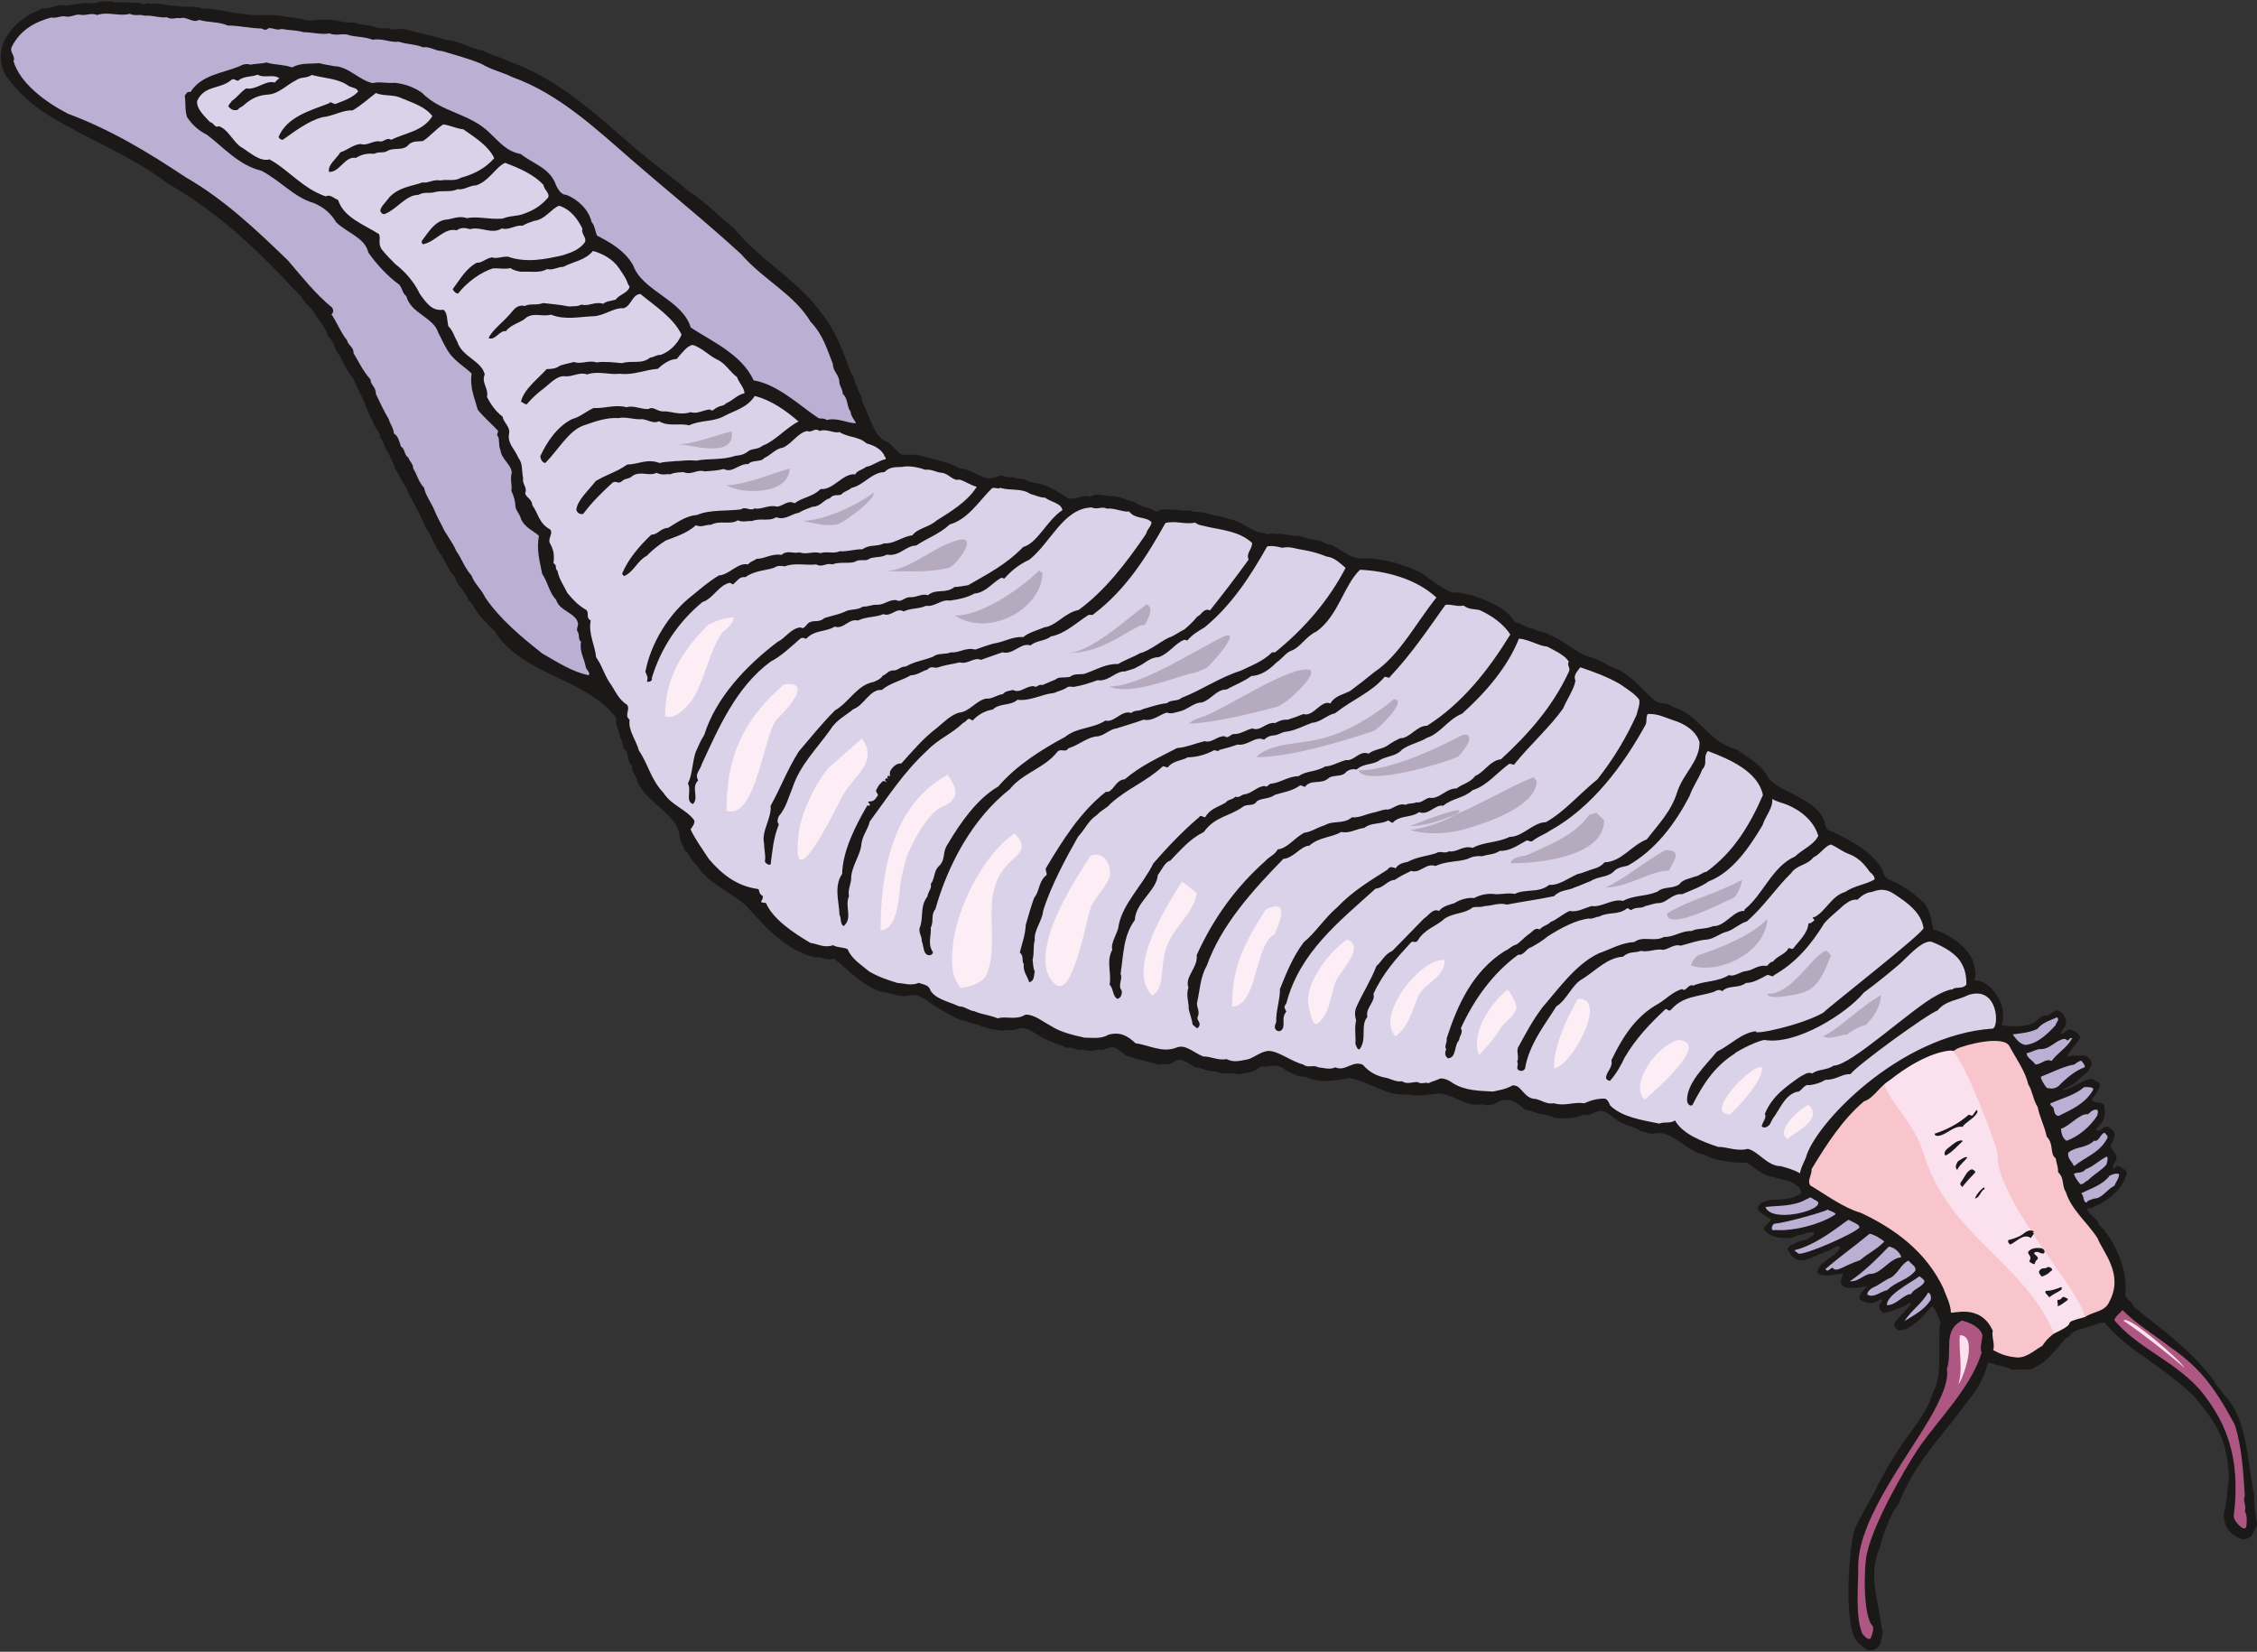 <svg xmlns="http://www.w3.org/2000/svg" xml:space="preserve" width="574.753" height="111.3mm" fill-rule="evenodd" stroke-linejoin="round" stroke-width="28.222" preserveAspectRatio="xMidYMid" version="1.2" viewBox="0 0 15207 11130"><rect x="0" y="0" width="15207" height="11130" fill="#333333" stroke="none"/><defs class="ClipPathGroup"><clipPath id="a" clipPathUnits="userSpaceOnUse"><path d="M0 0h15207v11130H0z"/></clipPath></defs><g class="SlideGroup"><g class="Slide" clip-path="url(#a)"><g class="Page"><g class="com.sun.star.drawing.ClosedBezierShape"><path fill="none" d="M4 8h15205v11114H4z" class="BoundingBox"/><path fill="#1B1918" d="M15175 10346c-25 20-51 36-86 18-77-28-112-102-104-170 22-82 20-153 33-226-8-254-72-366-239-564-109-104-226-183-333-262-94-61-206-155-264-229-41-2-64 16-97 23-63 26-109 16-144 71-26-12-115 153-221 201-51 36-105 13-158 23-56-28-101-28-147-46-13-2-21-2-21-2-25 101-73 183-147 272-167 233-343 391-455 680-63 74-116 244-127 295-83 188-5 361 13 538 18 33-5 69-5 97-10 30-35 53-56 53-45 13-68-28-99-51-107-109-53-678-23-762 36-73 87-170 127-236 209-432 338-467 407-701 66-89 20-434 48-455-15-25-33-96-58-111-44 40-77 89-120 117-33 30-71 45-107 45-27-10-33-40-25-53 36-48 81-84 109-127-17-13-43 28-63 23-36 20-81 30-114 40-28-2-41-35-36-50 5-18 23-28 15-44-35 16-66 41-109 21-18-10-43-10-41-31 8-35 33-53 54-78-21 7-214 50-173-56 5-13 13-21 5-26-28-5-135 36-170-10 20-86 117-91 155-168-21-15-33-2-76 23-77 13-178 115-257 31-2-23-28-31-20-51 18-23 101-56 122-53 15-13 53-26 58-49-46-10-74 16-109 16-51 28-84 20-137 17-43-10-82-30-97-61 8-22 48-43 48-63-20-15-83-43-88-71 0-26 33-46 60-51 28-20 145 8 232-51 7-30-28-56-51-68-41-26-94-26-132-43-76-8-125-61-183-97-69 3-127-5-198-20-51-10-76-36-122-41-113-48-192-152-293-137-38 13-74-15-102-13-38-30-84-35-114-51-59-22-97-81-150-86-51-3-79 43-117 23-61 30-127 28-185 25-31-10-66-18-82-25-45 0-86-26-132-33-53-51-114-84-175-53-35 20-74 33-119 17-117 26-214-94-313-68-63 5-119 17-188 2-134 18-274-99-393-109-105 20-201 33-295-10-48 5-84-26-127-43-58-54-117-18-168-26-53 49-99 38-155 54-50-18-101 5-149-21-54 5-102-28-140-28-51-28-97-73-145-35-33 28-66 7-96 18-87-21-148-36-224-61-33-23-76-69-107-54-30 5-50 23-81 13-35 10-66 13-102 0-38 13-73-23-106-10-56-28-102-36-150-61-66-31-127-99-193-64-36 11-61-2-97 8-61-8-101-13-155-38-53-10-94-33-137-38-73-41-157-81-211-127-40-26-71-41-109-38-76 25-137-18-208-23-130-46-221-153-315-224-43 26-81-17-119-5-199-45-336-200-468-348-104-94-261-152-335-274-41-31-46-79-79-97-12-35-30-58-35-91-10-156-216-222-285-374-5-41-46-72-35-107-46-36-13-86-54-112-15-28-10-56-28-81-5-48-35-81-25-130-203-264-595-279-804-558-15-41-58-56-71-87-61-43-76-107-124-152-18-59-74-94-89-153-51-53-64-114-104-165-38-58-56-114-92-167-40-102-94-178-132-270-33-43-48-94-76-129-3-33-33-61-41-104-33-28-28-74-58-102 2-46-46-71-51-114-23-36-30-66-46-97-20-66-61-124-81-185-41-48-74-114-99-165-38-38-28-89-76-125-15-66-66-104-92-160-28-43-63-58-83-101-49-49-92-97-130-137-234-244-480-463-770-628-254-193-533-294-795-455-119-71-223-165-299-274C12 457 0 409 7 353c12-97 83-183 162-234 33-30 79-41 117-63 61 7 104-34 160-18 66-8 112-23 165-16 38 3 54-14 84-12 30 5 51-9 74 7 68-5 119 5 170 0 30 28 51-7 74 8 68-10 121 20 177 13 59 18 120-5 173 20 102-2 188 31 282 36 81 17 168 0 239 12 53 10 106 13 155 23 48 23 94-2 137 5 68-10 145 23 208 18 33 10 46 10 81 18 41-3 66 23 99 20 31 5 54-7 74 10 31-5 66-5 89-5 94 31 185 43 279 74 92 7 171 61 254 74 54 33 112 40 158 66 325 114 565 332 819 553 134 117 269 216 409 330 114 74 198 166 297 244 180 221 429 348 592 574 96 120 142 252 190 379 5 28 31 40 28 68 23 44 26 74 51 117 0 41 30 71 36 104 38 72 55 171 142 201 35 23 63 74 99 84 43 5 79-5 119 7 92 26 183 39 269 87 66 2 133 56 188 68 33-2 61-12 92-22 35 22 76 5 104 22 48-7 81 28 122 28 84 13 160 66 223 105 51 12 99-31 148-11 45-28 96-5 134-5 56-2 115 31 163 41 53 38 107 35 150 66 45-31 91-10 137-15 41 15 79-5 112 15 66-5 137 30 198 33 18 13 23 5 38 15 91 10 160 97 239 94 25 18 48-5 71 8 58-10 109 18 160 10 46 13 73 25 112 30 43-2 68 33 111 33 89 44 137 102 229 89 119 3 256 41 373 97 71 51 140 104 209 135 43-6 91 12 132 17 111 36 238 87 292 181 48 12 86 45 127 45 35 23 81 23 104 41 96 36 152 97 244 140 33 7 51 20 84 28 50 20 76 48 129 63 112 51 180 153 257 213 38 28 89 11 116 41 187 53 245 244 433 287 89 64 178 109 221 203 109 104 295 122 369 272 7 31 12 75 48 77 129 61 267 132 340 249 13 31 18 64 46 74 89 38 173 96 236 157 53 51 61 176 66 181 97 28 196 96 244 170 28 30 56 147 30 175 36-7 120 26 166 120 53 88 22 188 17 180 71 13 163 15 226-18 21-23 44-41 69-46 36 8 56-43 89-33 41 16 56 56 53 87-7 33-33 45-35 71 28-5 45-43 78-26 33 11 46 31 54 51-33 49-76 89-89 127 43-12 76-5 122-7 33 15 51 45 40 68-17 51-73 74-96 104-10 16-86 54-97 56 3 18 87-28 94-33 41-15 66-43 110-35 20 12 43 17 48 35-5 43-36 69-56 102 18 35 71 0 86 43 5 46 5 86-23 119-17 18-33 28-30 44 28 15 51-39 84-21 25 18 48 43 33 74-5 25-28 41-20 63 20 33 55 61 27 97-7 18-27 41-7 48 13-10 15-25 33-20 25 18 58 28 53 51-23 99-106 160-183 208-20 2-28 15-45 18-13 17-23 2-36 10 3 48 66 56 76 107 107 101 201 315 178 472 5 30 56 56 56 81 198 160 391 297 541 498 18 41 48 59 66 94 163 152 160 473 206 676 0 61 5 129 20 190-3 41-25 54-33 84Z"/></g><g class="com.sun.star.drawing.ClosedBezierShape"><path fill="none" d="M14246 8827h894v1473h-894z" class="BoundingBox"/><path fill="#AD5782" d="M15051 10210c51-410-73-631-171-770-162-242-435-326-613-520-8-10-29-27-18-33 13-27 43-45 51-60 92 93 214 167 319 248 190 131 292 253 437 522 51 153 59 333 69 481-15 38 13 69 0 102 15 33 15 63 10 106-10 46-94-43-84-76Z"/></g><g class="com.sun.star.drawing.ClosedBezierShape"><path fill="none" d="M12515 8898h844v2147h-844z" class="BoundingBox"/><path fill="#AD5782" d="M12603 11042c-27 8-40-20-55-33-50-117-26-327-28-452-3-343 394-811 531-1088 41-86 77-165 67-246 39-117-31-259 102-325 59 17 122 45 137 99-2 40-20 83-5 116-73 237-280 437-422 640-107 160-314 527-352 720-18 59-30 422 41 485 7 28-8 61-16 84Z"/></g><g class="com.sun.star.drawing.ClosedBezierShape"><path fill="none" d="M12189 7014h2059v2135h-2059z" class="BoundingBox"/><path fill="#F8C5CD" d="M14214 8767c-30 76-114 69-168 109-35-23-66 5-91 18-69 71-142 91-193 173-64 38-117 91-188 78-51-5-99-22-145-48 15-35-13-96-2-129-84-191-278-110-283-125 2-51-41-132-49-160-116-247-325-402-558-511-117-33-234-122-338-183-27-31 10-71 7-112 102-168 209-334 353-456 72-22 115-122 191-149 18-23 48-28 61-46 43-18 76-56 114-59 56-7 97-76 158-66 33-28 73-5 99-33 57-28 323-98 359-15 43 81 104 163 124 252 31 50 33 106 64 154 15 74 48 131 61 200 51 50 18 114 61 147 5 35 18 61 15 91 46 44 23 89 53 135 36 119 150 211 214 312 33 89 178 239 81 423Z"/></g><g class="com.sun.star.drawing.ClosedBezierShape"><path fill="none" d="M14023 7908h256v197h-256z" class="BoundingBox"/><path fill="#BCAFD4" d="M14247 7989c-51 25-84 87-136 87-22 8-43 10-53 28-25-7-13-40-35-64 63-31 145-56 191-118 23-10 43-19 64-10-3 35-21 49-31 77Z"/></g><g class="com.sun.star.drawing.ClosedBezierShape"><path fill="none" d="M13973 7793h229v188h-229z" class="BoundingBox"/><path fill="#BCAFD4" d="M14193 7846c-33 41-80 62-126 108-20 7-30 30-51 25-21-25-33-43-43-69 22-15 55 0 79-31 51-18 89-59 143-86 11 10 3 30-2 53Z"/></g><g class="com.sun.star.drawing.ClosedBezierShape"><path fill="none" d="M13935 7633h267v226h-267z" class="BoundingBox"/><path fill="#BCAFD4" d="M14200 7666c-51 102-143 125-226 192-12-30-47-53-38-92 56-44 116-26 174-80 32 11 42-48 70-53 10 10 22 20 20 33Z"/></g><g class="com.sun.star.drawing.ClosedBezierShape"><path fill="none" d="M13886 7476h251v212h-251z" class="BoundingBox"/><path fill="#BCAFD4" d="M14131 7516c-45 74-128 143-207 171-33-20-36-64-38-81 60-18 127-106 183-98 22-23 39-34 62-30 8 12 3 20 0 38Z"/></g><g class="com.sun.star.drawing.ClosedBezierShape"><path fill="none" d="M13815 7325h290v196h-290z" class="BoundingBox"/><path fill="#BCAFD4" d="M14102 7345c-51 90-146 133-231 174-25 0-30-26-33-44 0-20-27-22-23-40 75-34 159-52 228-110 23 0 69-2 59 20Z"/></g><g class="com.sun.star.drawing.ClosedBezierShape"><path fill="none" d="M12832 8709h180v194h-180z" class="BoundingBox"/><path fill="#BCAFD4" d="M13004 8766c-44 64-108 95-172 136 40-67 117-118 159-192 13 0 23 27 18 43 2 6-5 13-5 13Z"/></g><g class="com.sun.star.drawing.ClosedBezierShape"><path fill="none" d="M12713 8600h255v196h-255z" class="BoundingBox"/><path fill="#BCAFD4" d="M12966 8638c-20 38-72 45-90 82-46-3-103 79-163 74 0-69 153-146 220-194 15 12 36 25 33 38Z"/></g><g class="com.sun.star.drawing.ClosedBezierShape"><path fill="none" d="M13751 7148h298v188h-298z" class="BoundingBox"/><path fill="#BCAFD4" d="M14047 7191c-61 20-125 74-178 128-28 20-47 17-78 12-23-28-42-63-40-76 77-29 148-69 225-82 18-13 33-25 48-25 13 17 23 27 23 43Z"/></g><g class="com.sun.star.drawing.ClosedBezierShape"><path fill="none" d="M12581 8493h327v239h-327z" class="BoundingBox"/><path fill="#BCAFD4" d="M12905 8562c-48 62-130 72-189 131-48 10-90 56-135 30 0-23 27-43 50-53 10 0 83-54 108-60 53-33 71-94 120-116 18 25 54 38 46 68Z"/></g><g class="com.sun.star.drawing.ClosedBezierShape"><path fill="none" d="M13655 6994h309v179h-309z" class="BoundingBox"/><path fill="#BCAFD4" d="M13958 7002c-31 57-97 95-135 147-41-20-72 26-110 23-18-30-58-43-58-75 35-7 68-30 96-28 65 0 100-62 159-69 10 2 17 10 17 10 13 5 21-29 36-10l-5 2Z"/></g><g class="com.sun.star.drawing.ClosedBezierShape"><path fill="none" d="M12463 8400h348v235h-348z" class="BoundingBox"/><path fill="#BCAFD4" d="M12810 8472c-79 5-137 117-214 112-49 13-79 54-132 49 91-60 178-146 262-233 43 5 79 45 84 72Z"/></g><g class="com.sun.star.drawing.ClosedBezierShape"><path fill="none" d="M13561 6855h308v188h-308z" class="BoundingBox"/><path fill="#BCAFD4" d="M13850 6908c-56 62-128 128-205 133-41-8-67-48-84-71 12-3 110-8 166-37 33-43 95-61 133-78 20 17-8 35-10 53Z"/></g><g class="com.sun.star.drawing.ClosedBezierShape"><path fill="none" d="M12298 8313h399v250h-399z" class="BoundingBox"/><path fill="#BCAFD4" d="M12696 8366c-49 51-107 77-163 125-120 41-158 87-186 51-23 8-31 33-48 10 104-91 195-153 298-239 35 7 78 35 99 53Z"/></g><g class="com.sun.star.drawing.ClosedBezierShape"><path fill="none" d="M12090 8219h440v230h-440z" class="BoundingBox"/><path fill="#BCAFD4" d="M12528 8272c-33 39-365 187-411 175-10-11-32-21-25-23 159-39 324-183 363-205 28 17 76 30 73 53Z"/></g><g class="com.sun.star.drawing.ClosedBezierShape"><path fill="none" d="M1328 502h12123v7405H1328z" class="BoundingBox"/><path fill="#DAD2E8" d="M13425 6931c-633 43-1202 650-1258 871-20 43-40 86-38 104-45-25-84-35-129-48-94 0-150-99-224-117-71 20-145-15-200-13-105-35-239-86-290-178-36 23-66 6-107 21-111-23-251-43-330-122-10-23-15-36-33-46-51-2-94 10-142 31-69-11-135 22-203 0-59 10-94-31-143-31-66-15-81-96-137-89-48 26-86 31-132 41-91-5-190-5-274-59-26-20-66-35-86-27-31 15-51 17-74 30-26-10-46 10-74-8-33-2-71 18-104-5-41 5-66-12-104-23-66-10-119-40-160-88-69-33-119 48-186 17-38 18-78 3-114 0-38-20-68 8-104-20-81-20-163-91-236-91-54 7-99 50-140 58-48 8-89 23-140-3-50 13-111-20-155-17-71-28-121-87-185-59-94 36-185-20-272-30-61-59-111-76-180-59-53 31-103 21-164 21-78-18-160-36-226-79-53-28-114-79-172-76-64 40-132 7-186 25-61-25-106-25-157-48-41-5-64-33-104-33-66-31-158-48-193-107-11-40-51-40-79-51-54 21-94 3-145 0-71-22-132-43-190-78-61-51-115-82-145-150-36-15-66-8-97-26-63 21-104-10-152-15-120-71-254-162-300-269-13-5-33 0-33-10 8-13 15-27 10-39-30-13-18-46-33-46-142-20-241-99-330-203-48-74-94-137-122-198 13-21 33-44 23-64-58-76-150-96-206-183-86-91-101-190-165-284-20-74-74-135-63-209-38-27 5-66-16-99-58-38-76-86-106-132-49-66-59-127-104-190-6-76-54-160-36-247-36-20-8-50-30-71-56-33-84-63-127-114-28-56-56-94-67-150-20-15 0-38-27-51 7-56 2-89-26-139-10-33 26-64 3-89-77-41-82-115-120-163 0-40-43-53-48-81 18-36-23-66-13-99-12-51 0-99-33-140-20-53-73-94-63-157 13-51-36-77-43-120-51-38-84-91-105-132 13-58-40-96-15-152-23-94-152-117-185-220-23-40-28-73-61-106-8-38-5-92-33-110-76 11-114-45-158-106-38-79-96-148-165-201-35-35-58-58-89-96-33-41-7-77-22-107-105-66-237-112-275-229-33-15-53-40-84-25-155-53-251-180-378-249-69 18-135-51-201-89-53-46-84-117-142-135-25 16-33-25-58-27-41-44-93-92-87-143 51-109 155-76 231-142 21-15 36 15 49 3 38-31 89-21 127-38 48 27 109-7 147 25-13 8-20 15-31 28-63-18-119 51-193 40-40 26-55 56-94 82-12 18-33 35-22 43 20 23 40 23 58 20 15-20 36-23 43-33 56-51 109-68 165-71 69-5 125-66 186-96 35-26 71-11 106-36 87 23 181 23 252 76 33 13 53 13 61 36-43 46-102 63-155 84-18-3-31-21-41-5-122 48-282 88-340 226 5 17 23 20 28 20 86-61 170-125 264-152 74-6 142-51 206-46 58-33 117-87 157-117 59 23 117 8 170 33 77 33 160 56 211 122-63 104-188 114-277 160-33-20-53 20-81 10-43-5-84 33-124 18-49 2-92 43-138 56-25 43-88 86-76 132 71 5 107-109 181-94 43-28 86-31 124-28 33-18 66 0 94-23 53-20 104 5 140-41 30-25 61-17 94-22 50-33 91-84 137-112 48 7 94 30 134 33 84 58 171 114 209 195-66 74-145 110-226 132-43 26-87 8-137 18-44-10-87 21-120 13-79 28-155 30-223 99-23 33-66 71-61 94 5 18 23 25 33 18 81-33 139-127 223-127 41-23 74-8 107-18 53-15 109 3 155-20 48 7 81-26 127-26 89-30 132-124 195-152 89 33 196 79 259 150 3 33 44 53 31 84-48 55-97 86-163 109-50 20-88 10-144 33-92 7-168-18-242-3-50-20-101 8-142 10-74 11-117 87-160 143-5 17 10 28 18 20 76-18 137-112 216-91 33-23 61-16 91-8 74-20 145 38 214-5 48 15 94-26 139-18 26-15 49-23 79-33 74-8 117-84 168-102 81 26 127 94 157 155-10 36 28 56 18 89-41 59-107 74-147 89-122 28-249 54-374 10-46 0-76 16-106 5-46 8-67 39-102 36-74 38-114 114-163 178 8 18 23 30 36 30 61-78 155-145 236-170 41-2 81 8 117-2 23 17 53 22 69 25 71-3 132 10 177-18 41 10 71-15 110-15 68-36 147-43 200-107 69 18 137 59 175 115 23 35 49 68 59 104 5 10 10 15 13 23-13 43-69 50-94 86-36 10-64 10-84 28-56-18-99 20-145 5-30 15-53 10-86 13-64-13-115-16-173-23-51 18-84 0-125 20-35-10-63 10-81 33-56 71-137 125-162 183 43 20 76-56 116-46 39-51 102-56 140-94 54-33 107-2 165-18 92 39 201 13 282 11 79-3 137-59 206-54 53-15 58-94 114-96 102 84 224 162 277 274-28 64-81 115-140 136-35 0-48 18-71 18-58 48-122 17-190 38-54-5-117-13-173-5-51-18-102 15-150-3-35 8-66 15-96 25-31 23-56 21-89 23-64 71-153 135-173 219 15 7 38 30 46 10 33-38 68-69 99-92 53-40 99-99 160-88 48 0 94-31 140-13 76-26 157 5 221-5 88 12 167-26 256-33 33-31 81-66 127-66 33-38 69-88 107-95 63 17 114 77 173 102 53 28 78 79 127 115 12 38 50 73 50 109-45 7-84 53-122 66-22 23-40 15-58 28-23 5-33 35-53 15-46 3-84 33-130 18-76 25-135-10-190-5-41-3-61-36-94-16-49 3-102-27-148-12-78-21-147 10-221 5-53 23-91 61-144 74-102 50-173 157-216 251 2 20 12 41 33 46 86-84 157-219 261-254 76-26 150-54 234-49 46-10 94 8 142 8 43-8 87 36 130 13 68 40 129 10 203 28 74-36 160-23 229-59 73-40 162-58 213-139 112 28 213 101 295 172-89 46-155 130-242 163-35 30-76 15-104 43-30 20-53 23-79 25-91 31-180 16-264 33-58-7-101 3-142 3-41 5-71 3-104 13-84-33-148 10-219 10-71 51-142 68-213 112-48 63-127 132-130 195 11 28 33 28 46 26 61-82 130-148 196-209 23-20 40 10 63-10 26-25 49-13 74-38 56-35 107 5 162-20 41 20 69 5 92 10 33-15 66-13 89-15 56 23 89-21 142-5 46-3 84-5 130-16 58 31 101-38 165-33 23-30 86-12 106-40 49-23 77-64 127-71 61-26 99-99 163-112 36 15 48-26 84 0 48-18 94 18 134 7 61 39 130 28 183 77 46 12 92 33 117 76 0 13 18 20 10 30-48 10-89 46-129 51-31 23-64 26-74 51-84-10-147 107-234 99-53 53-124 56-175 96-46-25-76 18-119 23-54-17-107 23-150 11-33 22-61-16-92 7-96 13-210 0-297 38-76 5-134 51-195 87-49 0-71 48-112 45-84 79-158 168-198 264 5 3 10 21 20 13 61-30 86-104 147-134 41-44 84-74 125-102 71-28 142-48 206-104 38 18 61-5 101-3 64-33 127 3 181-30 35 15 63 2 94 5 58-23 116 5 165-26 61 23 99-22 152-30 33-20 64-30 94-41 53 0 74-48 114-56 26-30 51-17 77-25 22-25 43-23 71-46 76-15 139-106 221-106 45-46 91-28 139-38 46-3 94 7 135 22 46-5 74 18 114 21 46 5 74 58 117 45 43 13 76 39 117 49-64 101-175 167-272 228-51 46-124 49-162 99-69 8-122 59-191 54-51 25-96 5-145 40-48-2-109 18-152 13-48 20-86-2-130 13-53-15-91 12-142-5-48 10-81-18-122 17-63-12-117 28-167 26-21 15-41 18-59 38-68-15-127 71-195 74-72 43-125 91-176 132-162 124-284 327-320 518 10 25 21 35 10 66 21 5 41-10 33-23 61-203 178-378 341-513 73-23 112-117 185-130 10 3 21 11 21 11 25-18 43-56 83-49 64-45 130-43 193-63 26-18 51-13 74-10 64-26 147-5 211-13 41 23 68-13 107 0 53-20 114-3 155-18 35-23 71 3 101-23 43-12 79-5 112-25 89 15 127-61 198-61 76-51 160-79 226-142 125-36 198-158 285-244 17-10 40 8 55-3 72 21 143 0 204 41 38 10 63 25 99 25 40 31 109 36 117 84-107 71-166 221-265 249-116 120-238 180-370 257-36 5-64 12-92 12-61 49-124 8-180 56-36-15-76 15-117 13-41-3-59 38-94 20-48-7-79 31-130 31-35-3-63 15-96 12-41 28-86 13-125 36-40 18-94 28-134 41-43 38-79 5-115 40-15 18-30 38-45 23-66 5-104 74-155 97-214 162-417 378-495 627-28 43-41 81-59 119-23 74-20 145-51 209 26 56-20 114 33 139 44-43-15-111 36-160-26-43 15-71 25-111 115-249 234-521 463-689 73-38 132-96 200-155 21-15 36 8 43-2 56-59 130-41 188-79 64 20 92-56 158-41 56-28 119-20 170-43 53 21 89-48 137-18 51-25 102-15 150-38 64 8 102-45 160-35 61-8 119-21 168-48 78-6 122-77 183-107 10 5 17 7 17 7 44-50 99-96 168-127 147-116 229-347 422-353 36 18 69-10 100 8 58-5 101 23 152 20 43 54 112 31 150 71 0 28-28 44-36 79-132 193-274 381-455 513-94 18-150 107-231 117-46 20-102 33-143 66-68-7-127 33-198 43-40 11-89 28-124 41-64-18-112 25-163 18-45 18-86 2-122 30-66 26-124 31-183 66-38-2-55 31-88 26-31 2-44 28-67 35-17 26-40 33-63 43-112 21-165 138-259 191-89 89-168 188-244 277-79 124-124 249-190 366 7 88-64 170-44 256 0 43 13 81 5 119 8 18 28 26 39 21 12-89 17-175 55-269-12-21-10-31 0-56 51-61 64-125 92-191 51-155 160-259 254-391 43-69 104-96 157-140 71-25 112-137 191-129 56-48 137-64 195-99 44 0 74-28 112-38 26-31 48-5 74-16 51-17 89-20 145-33 53 16 96-38 142-17 51-18 101-36 145-51 73 20 124-69 188-46 43-35 96-28 139-61 94-18 163-86 249-142 15-10 26 5 38-8 222-167 365-401 484-614 69-18 132 12 201-3 22 20 55 20 81 28 101 23 216 30 302 109 0 46-43 69-23 112-86 119-178 239-261 343-28-15-46 7-71 33-11 5-16 10-16 10-30 38-61 64-84 84-45 23-76 48-106 56-66 33-130 89-196 106-43 26-101 44-145 72-81-3-148 38-211 60-31 18-84-2-112 26-46 10-76-3-99 18-33 15-61 25-89 38-28-10-36 23-59 7-58 0-88 51-139 26-26 7-48 5-69 28-40 5-73 35-114 30-66 15-112 89-178 94-58 15-112 71-152 104-92 69-163 155-239 239-31-2-58 20-76 53-3 18-3 18 0 36-5-5-10-8-15-5-8 10 0 18 7 23-5-3-18-15-25 0-3 10 10 15 10 20-10-8-28-15-36 3-20 17-23 28-35 50-5 18 25 28 5 44-20 35-36 30-59 33 0 5 8 15 13 20-5 5-5 13-18 5-76 130-167 305-170 462-58 84-20 192-18 276 13 20 3 63 28 76 64-56 5-130 36-202-10-46 18-89 15-129 5-79 66-153 69-226 10-61 45-97 56-148 124-167 228-332 386-477 78-82 162-109 244-188 22-8 27-31 43-26 12 5 20 11 20 11 36-39 84-67 135-74 48-46 119-23 167-66 89 10 163-38 247-46 28-13 56-18 81-33 23-20 38-2 63-10 49-8 107-28 149-43 73 12 124-64 185-59 26-10 61-15 81-30 54-23 87-66 145-66 69-23 115-97 173-117 10 0 20 5 20 5 33-38 64-58 117-89 188-155 313-353 422-546 35-5 63 0 101 10 54-12 92 8 135 13 61 10 112 25 165 46 56 7 92 48 127 76-114 221-284 416-475 569h-20c-64 63-140 89-211 124-145 46-262 130-399 183-28 26-71 10-99 36-56 5-117 28-162 40-26 18-56 3-77 26-66-23-116 68-175 51-92 58-189 43-273 111-157 84-327 191-449 333-143 84-252 239-341 389-38 56-12 94-53 142-43 35-30 84-61 127 8 30-15 43-23 84-53 69-23 148-53 214-3 38 18 58 15 84 15 41 10 84 41 96 25 8 40-17 33-22-36-56-8-110-13-163 23-43-2-84 31-124 86-304 251-611 502-809 87-109 234-142 318-249 25-31 56 8 76-26 74-22 127-78 202-81 46-10 79-48 122-53 63-20 119-36 183-59 63 13 104-33 157-48 28 13 59-2 84-7 58-13 96-61 152-61 66-21 99-89 165-87 54-30 117-53 168-91 66-3 122-43 170-92 38-25 64-66 97-78 63-21 101-99 172-130 148-107 183-310 293-416 172 7 378 60 515 187-137 171-251 392-419 503-56 46-109 87-160 125-43 25-107 33-135 86-63-28-116 94-182 71-41 16-66 26-105 38-33-2-58 8-86 23-58-10-99 59-152 36-38 7-79 38-120 38-25-5-45 36-66 15-53-5-84 48-137 33-63 15-127 43-185 46-132 69-242 117-353 211-64 2-79 94-127 84-174 137-293 330-400 508-18 22 18 48-10 61-46 48-36 99-74 147-23 64-36 113-56 181-2 66-28 135-40 186 30 25 10 58 27 78-7 51 26 84 36 122 38-7 30-48 38-71-13-28-10-53-15-79 13-48 2-91 15-134-8-64 51-130 56-196 51-166 155-359 236-501 48-51 69-109 126-145 28-33 68-46 89-74 121-109 238-147 355-254 15-5 31 18 41-2 38-38 86-36 127-59 71-2 124-20 178-48 17 0 28 13 35-2 43-11 81-21 122-36 74 10 119-61 180-33 21-20 41-28 74-30 28-5 46-21 69-23 68-8 124-41 180-61 58-3 102-54 155-64 119-94 241-137 335-246 18 0 31 15 38-3 143-152 252-315 371-482 46-5 79 15 122 5 36 28 74 23 107 30 84 38 160 92 208 165-150 244-325 465-561 615-69-2-117 86-181 84-28 13-50 25-76 43-43 33-94 28-137 61-61-25-99 53-152 43-51 13-97 43-140 43-64 39-127 28-180 66-69 0-120 44-188 51-16 5-26 28-38 15-51 0-89 51-138 56-23 3-35 26-61 16-25 25-48 15-66 40-53 31-104 41-137 97-15 7-28-21-43 2-119 102-216 206-307 310-74 150-204 268-234 418-3 51-56 114-43 165-43 79-3 155-18 234 28 30 18 73 51 96 28-2 35-41 30-56-28-35 10-81-7-112 20-127 17-256 96-363 5-119 148-199 155-303 28-36 48-89 84-97 71-73 132-147 226-193 74-104 170-104 259-167 33-28 74 0 99-41 38-23 81-13 122-43 59-18 117-25 170-64 16 5 21 8 31 11 43-56 109-11 162-61 38-23 89-3 117-41 26-18 46-20 69-15 53-46 111-28 160-66 51-26 112-26 147-69 56-38 114-46 168-79 89-28 144-127 236-162 162-145 310-320 383-506 67 5 133 49 191 54 56 30 119 58 145 101-15 28 15 41 0 69-109 236-277 424-457 589-74 8-112 87-173 112-36 48-92 56-125 84-76 0-116 76-185 63-36 10-53 38-89 31-20 12-43 2-71 17-53-17-94 39-130 31-33 3-63 18-94 23-45 10-91 35-137 30-58 49-122 18-185 54-51 15-89 45-137 50-71 39-112 105-178 112-20 38-61 51-81 76-204 181-353 390-465 636 10 84-82 145-56 219-18 53 5 104 2 145 8 35 23 71 26 104 15 12 33 35 40 18 26-33-22-46-2-77 10-35-10-56-8-86 21-91 21-173 66-251 97-275 313-512 516-720 69-5 117-87 175-89 66-59 150-54 214-92 61 11 104-22 157-28 46-38 112-22 160-50 15 5 28 28 41 5 53-41 117-23 167-61 66 25 107-54 163-43 61-51 140-51 198-105 97-30 160-114 246-177 16-5 33 17 41-5 107-130 239-249 323-369 28-66 76-134 83-188-17-33 13-63 33-89 92 31 181 64 265 112 48 33 106 69 132 107 5 38-10 63-18 101-74 163-158 300-264 435-125 101-221 218-348 289-84 0-155 99-244 99-86 41-175 33-249 74-63-20-107 33-160 23-30 20-58-8-86 13-66 20-130 25-191 58-38 8-63 15-81 43-23-5-36-18-56 10-122 77-239 148-340 255-84 71-143 168-224 234-76 102-117 208-160 315 0 81-28 145-25 221-8 23-18 41 2 58 23 13 36-2 43-15 13-43-10-73 23-112-12-25-20-30 0-55 89-343 353-549 602-774 51-2 82-58 127-58 43-28 71-41 112-61 61 20 99-56 163-33 81-36 149-25 218-48 36-18 64-21 99-18 43-15 74-8 117-36 69 3 124-40 183-71 15 3 30 15 43 0 38-28 76-40 114-66 280-155 491-437 643-714 10-27 0-43 13-71 66-5 124 26 170 41 81 23 160 76 180 150 0 129-109 208-150 333-40 132-129 221-205 320-107 43-171 152-285 155-33 40-79 43-114 58-26 8-43 18-64 20-68 28-127 79-195 74-71 58-165 25-231 61-54-10-102 8-148 0-46-3-89 8-127 28-46-5-96 11-132 34-38 13-79 20-104 53-43-20-69 31-102 51-73 74-142 147-213 218-53 23-71 72-107 102-38 99-91 178-134 274-16 36-10 64-3 92-13 56 0 109-5 157 5 13 13 43 28 38 53-66 3-160 53-218-15-61 56-102 41-155 61-137 158-244 251-345 18-18 26 7 46-13 48-81 127-97 183-150 64-41 132-30 191-76 28-5 50 2 78-8 54-2 97-25 150-10 104-20 221-36 318-57 45-46 94-35 137-58 40-13 74-31 109-43 53-36 119-21 165-74 31-23 61-23 87-31 187-106 317-282 414-467 25-71 61-114 86-180 41-43 2-79 38-125 157 59 340 143 371 297-89 204-198 384-379 516-30 5-53 31-78 33-38 15-82 18-107 53-51 33-102 11-147 49-77 33-160 23-231 62-77-17-138 45-214 35-43 13-94 43-147 33-46 21-87 59-127 74-23 25-51 23-74 51-33-18-51 20-76 33-31 23-56 53-81 68-33 8-54 36-77 43-218 138-320 364-393 590 5 28-18 53-3 73-12 28-7 49 13 61 58-5 38-86 74-122 2-33 30-50 12-81 89-195 216-371 386-495 41 5 54-43 89-51 41-23 74-43 112-74 86-55 188-109 274-119 28 5 49-13 71-13 64-35 127-7 188-56 18 0 23 21 33 8 31-18 64-5 89-23 36-7 59-20 92-20 56-3 91-67 157-60 61-27 125-48 178-86 163-63 277-234 363-378 23-69 71-115 66-178 28 18 64 25 102 40 94 39 180 112 208 209-30 61-104 89-157 139-155 69-214 257-338 355-3 2-3 12-3 12-71-7-132 107-210 102-51 23-112 13-145 33-69-3-122 43-186 40-68 36-142-10-200 34-89 5-163 50-239 76-155 73-269 236-381 365-69 92-112 176-165 272-10 36 10 64-5 92 12 20-8 45 7 56 23 17 41 2 46-8 28-165 135-297 211-419 74-46 104-147 178-186 91-58 165-142 272-149 40-39 81-23 119-39 56 11 101-17 152-7 43-8 74-41 117-28 59-15 120-38 175-41 51-5 89-43 135-53 46-13 91-58 135-69 116-101 195-224 299-326 41-58 107-51 150-106 46-21 76-74 117-87 53 23 74 46 122 64 66 25 104 68 142 122 23 17 33 35 31 50-64 36-135 41-198 84-92 26-133 133-206 169-5-3-13 5-13 5 3 5 8 10 13 15-15 13-23 23-41 23-7 69-61 114-104 170-15 8-30-18-38 10-33 36-69 41-97 77-28 2-35 38-53 28-51-3-79 27-122 35-46 3-86 43-122 28-78 48-165 38-241 71-33-15-51 48-74 23-63 18-104 64-157 97-158 86-247 231-320 383 12 51-38 79-36 122 8 13 23 20 28 15 43-48 76-109 97-155 76-129 170-228 274-325 15-10 20 23 41 0 81-91 180-84 284-117 23-12 41-20 59-5 43-45 104-15 160-56 50 0 99-30 142-53 18-5 35 20 48 0 150-86 249-206 338-350 46-51 81-74 129-120 33-23 51-41 94-38 31-29 59-49 97-52 53-20 96-23 152 15 92 60 181 126 196 228 5 30-643 535-676 571-152 86-482 155-452 124-99 11-173 94-264 138-79 96-206 213-201 332 3 23 21 38 36 28 68-134 145-259 287-348-18 5 124-78 198-91 213 38 554-178 671-320 88-64 182-142 236-188 40-31 165-183 228-150 77 31 160 79 193 142 8 16 33 51 33 143-30 35-73 10-94 33-20-3-86 27-106 40-160 81-579 475-694 473-48 33-104 22-144 53-33-13-54 8-84 23-97 68-188 132-236 249 15 30-18 53-21 86 26 18 56-10 61-28 5-10 10-18 13-25 53-71 79-155 160-181 35 3 48-55 86-45 41-5 76-16 109-36 77 0 115-43 168-38 51-66 528-411 587-429 56-69 140-69 206-104 203-69 213 216 165 226Z"/></g><g class="com.sun.star.drawing.ClosedBezierShape"><path fill="none" d="M11938 8148h431v143h-431z" class="BoundingBox"/><path fill="#BCAFD4" d="M12368 8181c-71 54-263 118-410 107-27 11-25-30-3-43 66 0 413-101 354-97 18 12 56 20 59 33Z"/></g><g class="com.sun.star.drawing.ClosedBezierShape"><path fill="none" d="M11895 8068h358v120h-358z" class="BoundingBox"/><path fill="#BCAFD4" d="M12250 8108c5 54-315 132-355 25 73-10 191-2 273-51 18-5 23-15 33-13 16 13 59 28 49 39Z"/></g><g class="com.sun.star.drawing.ClosedBezierShape"><path fill="none" d="M75 92h5693v4460H75z" class="BoundingBox"/><path fill="#BCAFD4" d="M5767 2852c-56 0-127-40-196-22-28-18-43-3-61-16-129-86-269-223-432-251-81-175-276-259-424-356-56-188-325-244-388-419-56-101-160-157-244-201-13-33-15-68-36-91-18-81-91-152-170-183-38 0-58-43-69-63-38-118-157-146-238-212-97-18-143-81-204-137-137-140-330-140-463-277-61-41-119-59-183-66-56 5-104-10-147 2-91-17-165-114-262-114-33-8-63-10-96-20-76 5-127-3-186 28-61-21-121-16-172-33-38 10-76 7-107 15-33-10-56 0-74 10-116 48-259 58-332 175-18-7-26 5-38 23 7 46 0 99 15 145 38 56 79 91 134 119 115 87 216 206 366 242 125 64 224 181 351 217 68 27 119 71 155 132 78 73 193 104 216 203 55 79 132 162 208 216 23 28 20 56 48 78 28 115 184 143 214 244 28 54 51 107 82 148 45 55 99 86 144 129-15 92 21 168 41 244 43 53 97 99 137 142 0 13-12 26-2 36 15 25 2 58 18 94 7 63 73 96 76 152-13 48 5 87-3 122 20 43 26 69 28 107 5 31 31 52 36 79 23 61 86 84 122 117-18 97 7 178 22 257 41 61 46 124 94 175 23 79 143 89 148 165-5 21-13 41 0 54 10 22 0 50 20 63-13 66 25 122 31 168 5 25 35 40 20 58-112-23-211-89-313-147-144-114-284-231-383-376-28-59-76-97-92-147-48-54-68-117-104-168-25-61-73-114-94-165-20-41-38-69-50-102-24-59-62-105-73-158-38-41-48-92-73-130 2-30-28-51-31-71-33-23-23-63-51-76-15-41-17-69-48-89-2-36-28-69-35-97-36-60-59-114-87-170 3-45-38-63-35-96-56-64-79-120-115-178 3-41-40-56-43-86-45-56-71-127-106-176 15-10 15-28 5-45-115-94-206-211-298-318-213-206-429-411-688-560-256-170-503-320-795-429-152-79-320-203-366-353 16-38-29-58-12-97 61-121 165-170 266-198 41 8 66-17 107-5 46-2 64-22 97-12 45 2 63-15 106 0 74-25 150 12 219-8 40 18 61 0 99 13 56-5 104 17 150 10 35 20 61 0 91 7 43-15 86 36 127 11 69 20 127 10 193 38 79 0 155 20 229 20 20 13 35 10 48-3 33 0 56 18 86 6 51 10 97 7 148 22 56 0 119 18 175 8 46 20 96-5 135 13 53 12 104 10 157 30 66-12 119 21 175 13 61 20 109 15 163 38 43-8 85 25 128 25 91 28 178 49 267 87 66 40 147 58 208 89 310 111 559 345 802 556 252 219 506 423 740 638 147 171 355 267 467 455 86 89 112 191 150 285-3 45 46 76 43 124 5 28 23 46 23 76 38 33 25 84 53 120 3 35 28 56 36 78Z"/></g><g class="com.sun.star.drawing.ClosedBezierShape"><path fill="none" d="M12695 7079h1351v1907h-1351z" class="BoundingBox"/><path fill="#FBE1ED" d="M12695 7310c220-188 392-231 453-231 58 0 312 637 312 708-5 311 573 923 585 1088-190 51-12 21-205 110-205-486-710-653-881-1218-59-191-196-302-264-457Z"/></g><g class="com.sun.star.drawing.ClosedBezierShape"><path fill="none" d="M13861 8738h73v66h-73z" class="BoundingBox"/><path fill="#1B1918" d="M13931 8760c-22 16-47 37-68 42 7-13-7-34 2-44 27 5 24-25 44-18 22 10 27 12 22 20Z"/></g><g class="com.sun.star.drawing.ClosedBezierShape"><path fill="none" d="M13780 8672h113v71h-113z" class="BoundingBox"/><path fill="#1B1918" d="M13890 8690c-25 18-59 31-83 52-10-19-35-29-23-44 42 0 72-14 106-26 3 7 0 18 0 18Z"/></g><g class="com.sun.star.drawing.ClosedBezierShape"><path fill="none" d="M13738 8537h91v67h-91z" class="BoundingBox"/><path fill="#1B1918" d="M13820 8563c-18 20-39 31-62 39-10-8-27-29-17-39 17-28 38-8 56-26 26 0 39 23 23 26Z"/></g><g class="com.sun.star.drawing.ClosedBezierShape"><path fill="none" d="M13665 8409h113v110h-113z" class="BoundingBox"/><path fill="#1B1918" d="M13770 8446c-23 5-40-21-64-5-3 18 36 23 21 46-19 11-11 31-24 31-15-5-38-20-28-23 18-34-14-39-10-60 23-27 53-27 87-25 21 5 31 25 18 36Z"/></g><g class="com.sun.star.drawing.ClosedBezierShape"><path fill="none" d="M13530 8291h176v96h-176z" class="BoundingBox"/><path fill="#1B1918" d="M13704 8310c-5 12-13 19-21 32-48-34-95 24-138 44-5-2-22-18-12-31 28-5 58-18 76-26 34-19 49-45 85-36 30 12-16 5 10 17Z"/></g><g class="com.sun.star.drawing.ClosedBezierShape"><path fill="none" d="M13307 8001h66v76h-66z" class="BoundingBox"/><path fill="#1B1918" d="M13364 8016c-23 19-26 53-57 60 5-21 36-60 60-75 5 2 8 12-3 15Z"/></g><g class="com.sun.star.drawing.ClosedBezierShape"><path fill="none" d="M13207 7879h103v119h-103z" class="BoundingBox"/><path fill="#1B1918" d="M13305 7904c-28 29-62 65-82 93-10-2-19-20-13-28 26-34 43-85 77-90 8 2 31 17 18 25Z"/></g><g class="com.sun.star.drawing.ClosedBezierShape"><path fill="none" d="M13178 7797h79v88h-79z" class="BoundingBox"/><path fill="#1B1918" d="M13255 7800c-18 24-52 49-68 83-17-15-7-36 3-56 24-17 58-39 65-27Z"/></g><g class="com.sun.star.drawing.ClosedBezierShape"><path fill="none" d="M13102 7684h124v104h-124z" class="BoundingBox"/><path fill="#1B1918" d="M13224 7689c-33 31-75 78-116 98-21-25 18-52 28-59 29-24 50-42 80-44 5 0 8 5 8 5Z"/></g><g class="com.sun.star.drawing.ClosedBezierShape"><path fill="none" d="M13035 7478h290v177h-290z" class="BoundingBox"/><path fill="#1B1918" d="M13318 7503c-20 35-72 56-95 90-63-10-109 58-168 61-13-3-18 0-20-15 77-26 153-61 230-128 13 2 23 15 31-3 12-15 17-23 22-30 6 7 8 17 0 25Z"/></g><g class="com.sun.star.drawing.ClosedBezierShape"><path fill="none" d="M13195 8997h72v332h-72z" class="BoundingBox"/><path fill="#FBE1ED" d="M13205 8997c-10 101 23 229-10 331 33-36 136-331 10-331Z"/></g><g class="com.sun.star.drawing.ClosedBezierShape"><path fill="none" d="M14308 8894h411v324h-411z" class="BoundingBox"/><path fill="#FBE1ED" d="M14308 8900c86 54 332 246 410 317-17-43-390-369-410-317Z"/></g><g class="com.sun.star.drawing.ClosedBezierShape"><path fill="none" d="M4481 4161h464v672h-464z" class="BoundingBox"/><path fill="#FDEEF5" d="M4771 4211c-191 189-290 375-290 617 76 23 162-76 200-140 75-138 100-303 187-428 28-23 76-64 76-99-48 0-99 12-173 50Z"/></g><g class="com.sun.star.drawing.ClosedBezierShape"><path fill="none" d="M4895 4610h481v861h-481z" class="BoundingBox"/><path fill="#FDEEF5" d="M5282 4612c-288 249-387 501-387 852 200 63 249-514 338-616 49-48 262-263 49-236Z"/></g><g class="com.sun.star.drawing.ClosedBezierShape"><path fill="none" d="M5374 4976h474v819h-474z" class="BoundingBox"/><path fill="#FDEEF5" d="m5807 4976-224 198c-89 101-191 318-201 443-63 487 252-178 301-266 76-124 238-226 124-375Z"/></g><g class="com.sun.star.drawing.ClosedBezierShape"><path fill="none" d="M5933 5215h506v1054h-506z" class="BoundingBox"/><path fill="#FDEEF5" d="M6397 5215c-391 200-464 679-464 1053 124 0 124-262 138-339 0-25 25-89 25-112 25-101 152-341 250-379 201-86 0-223 51-223Z"/></g><g class="com.sun.star.drawing.ClosedBezierShape"><path fill="none" d="M6415 5616h471v1041h-471z" class="BoundingBox"/><path fill="#FDEEF5" d="M6836 5616c-240 162-462 625-415 929 0 25 38 99 51 111 51 0 150-35 175-86 100-252-61-539 151-754 64-63 137-101 38-200Z"/></g><g class="com.sun.star.drawing.ClosedBezierShape"><path fill="none" d="M7044 5759h437v886h-437z" class="BoundingBox"/><path fill="#FDEEF5" d="M7348 5766c-112 175-337 516-300 752 0 39 51 125 86 125 102 28 192-463 214-527 26-63 102-137 125-201 25-63-23-186-125-149Z"/></g><g class="com.sun.star.drawing.ClosedBezierShape"><path fill="none" d="M7704 5941h361v768h-361z" class="BoundingBox"/><path fill="#FDEEF5" d="M7963 5941c-101 162-377 591-201 766 77-36 62-163 77-237 23-188 151-252 214-405 0-13 10-36 10-48-22-13-73-64-100-76Z"/></g><g class="com.sun.star.drawing.ClosedBezierShape"><path fill="none" d="M8301 6108h333v676h-333z" class="BoundingBox"/><path fill="#FDEEF5" d="M8528 6128c-151 239-227 390-227 654 176 0 150-428 291-489 0-28 126-253-64-165Z"/></g><g class="com.sun.star.drawing.ClosedBezierShape"><path fill="none" d="M8813 6330h311v572h-311z" class="BoundingBox"/><path fill="#FDEEF5" d="M9077 6330c-113 76-275 277-263 428 0 13 26 163 61 140 89-64 89-202 128-291 26-63 201-227 74-277Z"/></g><g class="com.sun.star.drawing.ClosedBezierShape"><path fill="none" d="M9368 6469h366v515h-366z" class="BoundingBox"/><path fill="#FDEEF5" d="M9717 6469c-151 0-452 374-314 514 87-64 115-176 150-266 38-86 164-124 179-223v-25h-15Z"/></g><g class="com.sun.star.drawing.ClosedBezierShape"><path fill="none" d="M9951 6670h268v439h-268z" class="BoundingBox"/><path fill="#FDEEF5" d="M10156 6670c-112 86-252 300-190 438 49-48 113-125 151-189 26-35 90-76 100-124 0-39-48-125-61-125Z"/></g><g class="com.sun.star.drawing.ClosedBezierShape"><path fill="none" d="M10469 6731h245v468h-245z" class="BoundingBox"/><path fill="#FDEEF5" d="M10631 6731c-78 139-161 313-161 466 111 0 375-478 161-466Z"/></g><g class="com.sun.star.drawing.ClosedBezierShape"><path fill="none" d="M11050 7008h330v403h-330z" class="BoundingBox"/><path fill="#FDEEF5" d="M11307 7008c-126 25-338 290-225 402 25-26 464-390 225-402Z"/></g><g class="com.sun.star.drawing.ClosedBezierShape"><path fill="none" d="M11601 7190h274v321h-274z" class="BoundingBox"/><path fill="#FDEEF5" d="M11847 7195c-76 13-366 314-189 314 76-74 215-225 215-314-13 0-26-12-26 0Z"/></g><g class="com.sun.star.drawing.ClosedBezierShape"><path fill="none" d="M12019 7445h198v231h-198z" class="BoundingBox"/><path fill="#FDEEF5" d="M12186 7445c-65 27-228 179-142 230 52-51 242-128 142-230Z"/></g><g class="com.sun.star.drawing.ClosedBezierShape"><path fill="none" d="M12283 6706h391v288h-391z" class="BoundingBox"/><path fill="#B6ABBE" d="M12673 6706c-138 76-263 214-390 277 50 26 115-12 163-12 28-26 102-64 125-64 51-51 102-125 102-201Z"/></g><g class="com.sun.star.drawing.ClosedBezierShape"><path fill="none" d="M11908 6406h429v313h-429z" class="BoundingBox"/><path fill="#B6ABBE" d="M12298 6406c-113 63-224 291-390 291 0 48 227 0 252-13 103-40 138-153 176-243 0-10-25-35-38-35Z"/></g><g class="com.sun.star.drawing.ClosedBezierShape"><path fill="none" d="M11394 6193h515v329h-515z" class="BoundingBox"/><path fill="#B6ABBE" d="M11908 6193c-112 111-301 188-451 239-25 0-63 51-63 74 187 63 501-86 514-313Z"/></g><g class="com.sun.star.drawing.ClosedBezierShape"><path fill="none" d="M11232 5928h505v270h-505z" class="BoundingBox"/><path fill="#B6ABBE" d="M11736 5928c-153 89-366 138-504 228 0 128 403-90 441-103 35-13 63-100 63-125Z"/></g><g class="com.sun.star.drawing.ClosedBezierShape"><path fill="none" d="M10818 5727h475v254h-475z" class="BoundingBox"/><path fill="#B6ABBE" d="M11221 5728c-138 76-265 188-403 252 150 0 303-114 428-114 26-62 99-138-25-138Z"/></g><g class="com.sun.star.drawing.ClosedBezierShape"><path fill="none" d="M10180 5476h629v342h-629z" class="BoundingBox"/><path fill="#B6ABBE" d="M10706 5491c-89 137-290 212-427 275-23 0-99 13-99 51 172 0 628-38 628-291l-53-50-49 15Z"/></g><g class="com.sun.star.drawing.ClosedBezierShape"><path fill="none" d="M9502 5237h853v379h-853z" class="BoundingBox"/><path fill="#B6ABBE" d="M10332 5237c-228 88-578 329-830 329 602-241 252 0 0 26 111 38 290 25 402-16 124-35 450-148 450-314l-22-25Z"/></g><g class="com.sun.star.drawing.ClosedBezierShape"><path fill="none" d="M9152 4950h750v281h-750z" class="BoundingBox"/><path fill="#B6ABBE" d="M9857 4951c-189 99-491 240-705 240 50 112 581-51 664-89 13 0 153-162 41-151Z"/></g><g class="com.sun.star.drawing.ClosedBezierShape"><path fill="none" d="M8462 4712h958v391h-958z" class="BoundingBox"/><path fill="#B6ABBE" d="M9391 4712c-138 115-326 227-489 265-140 39-340 25-439 125 226 0 564-100 790-176 36-13 237-214 138-214Z"/></g><g class="com.sun.star.drawing.ClosedBezierShape"><path fill="none" d="M8011 4511h826v366h-826z" class="BoundingBox"/><path fill="#B6ABBE" d="M8801 4511c-149 0-526 252-689 316-38 12-74 23-101 48 152 0 453-74 590-112 63-12 327-261 200-252Z"/></g><g class="com.sun.star.drawing.ClosedBezierShape"><path fill="none" d="M7473 4281h815v364h-815z" class="BoundingBox"/><path fill="#B6ABBE" d="M8254 4285c-191 89-567 341-781 341 137 61 415-51 552-89 28 0 77-25 102-35 26-16 239-254 127-217Z"/></g><g class="com.sun.star.drawing.ClosedBezierShape"><path fill="none" d="M7186 4072h567v330h-567z" class="BoundingBox"/><path fill="#B6ABBE" d="M7726 4072c-125 89-377 329-540 329 214 0 328-100 502-189h25c26-51 64-115 13-140Z"/></g><g class="com.sun.star.drawing.ClosedBezierShape"><path fill="none" d="M6433 3835h592v367h-592z" class="BoundingBox"/><path fill="#B6ABBE" d="M7011 3835c-124 124-390 313-577 313 238 152 590-51 590-291-13 0-26-12-13-22Z"/></g><g class="com.sun.star.drawing.ClosedBezierShape"><path fill="none" d="M5959 3634h558v217h-558z" class="BoundingBox"/><path fill="#B6ABBE" d="M6474 3635c-177 36-342 213-515 213 137 0 300 13 438-23 38-13 191-202 77-190Z"/></g><g class="com.sun.star.drawing.ClosedBezierShape"><path fill="none" d="M5407 3320h480v220h-480z" class="BoundingBox"/><path fill="#B6ABBE" d="M5884 3320c-111 87-338 189-476 189 60 13 150 39 227 26 35 0 275-177 249-215Z"/></g><g class="com.sun.star.drawing.ClosedBezierShape"><path fill="none" d="M4894 3157h427v153h-427z" class="BoundingBox"/><path fill="#B6ABBE" d="M5320 3157c-125 35-301 112-425 112 99 65 425 65 425-112Z"/></g><g class="com.sun.star.drawing.ClosedBezierShape"><path fill="none" d="M4569 2906h364v117h-364z" class="BoundingBox"/><path fill="#B6ABBE" d="M4930 2906c-99 25-262 88-361 88 83 0 387 102 361-88Z"/></g></g></g></g></svg>
